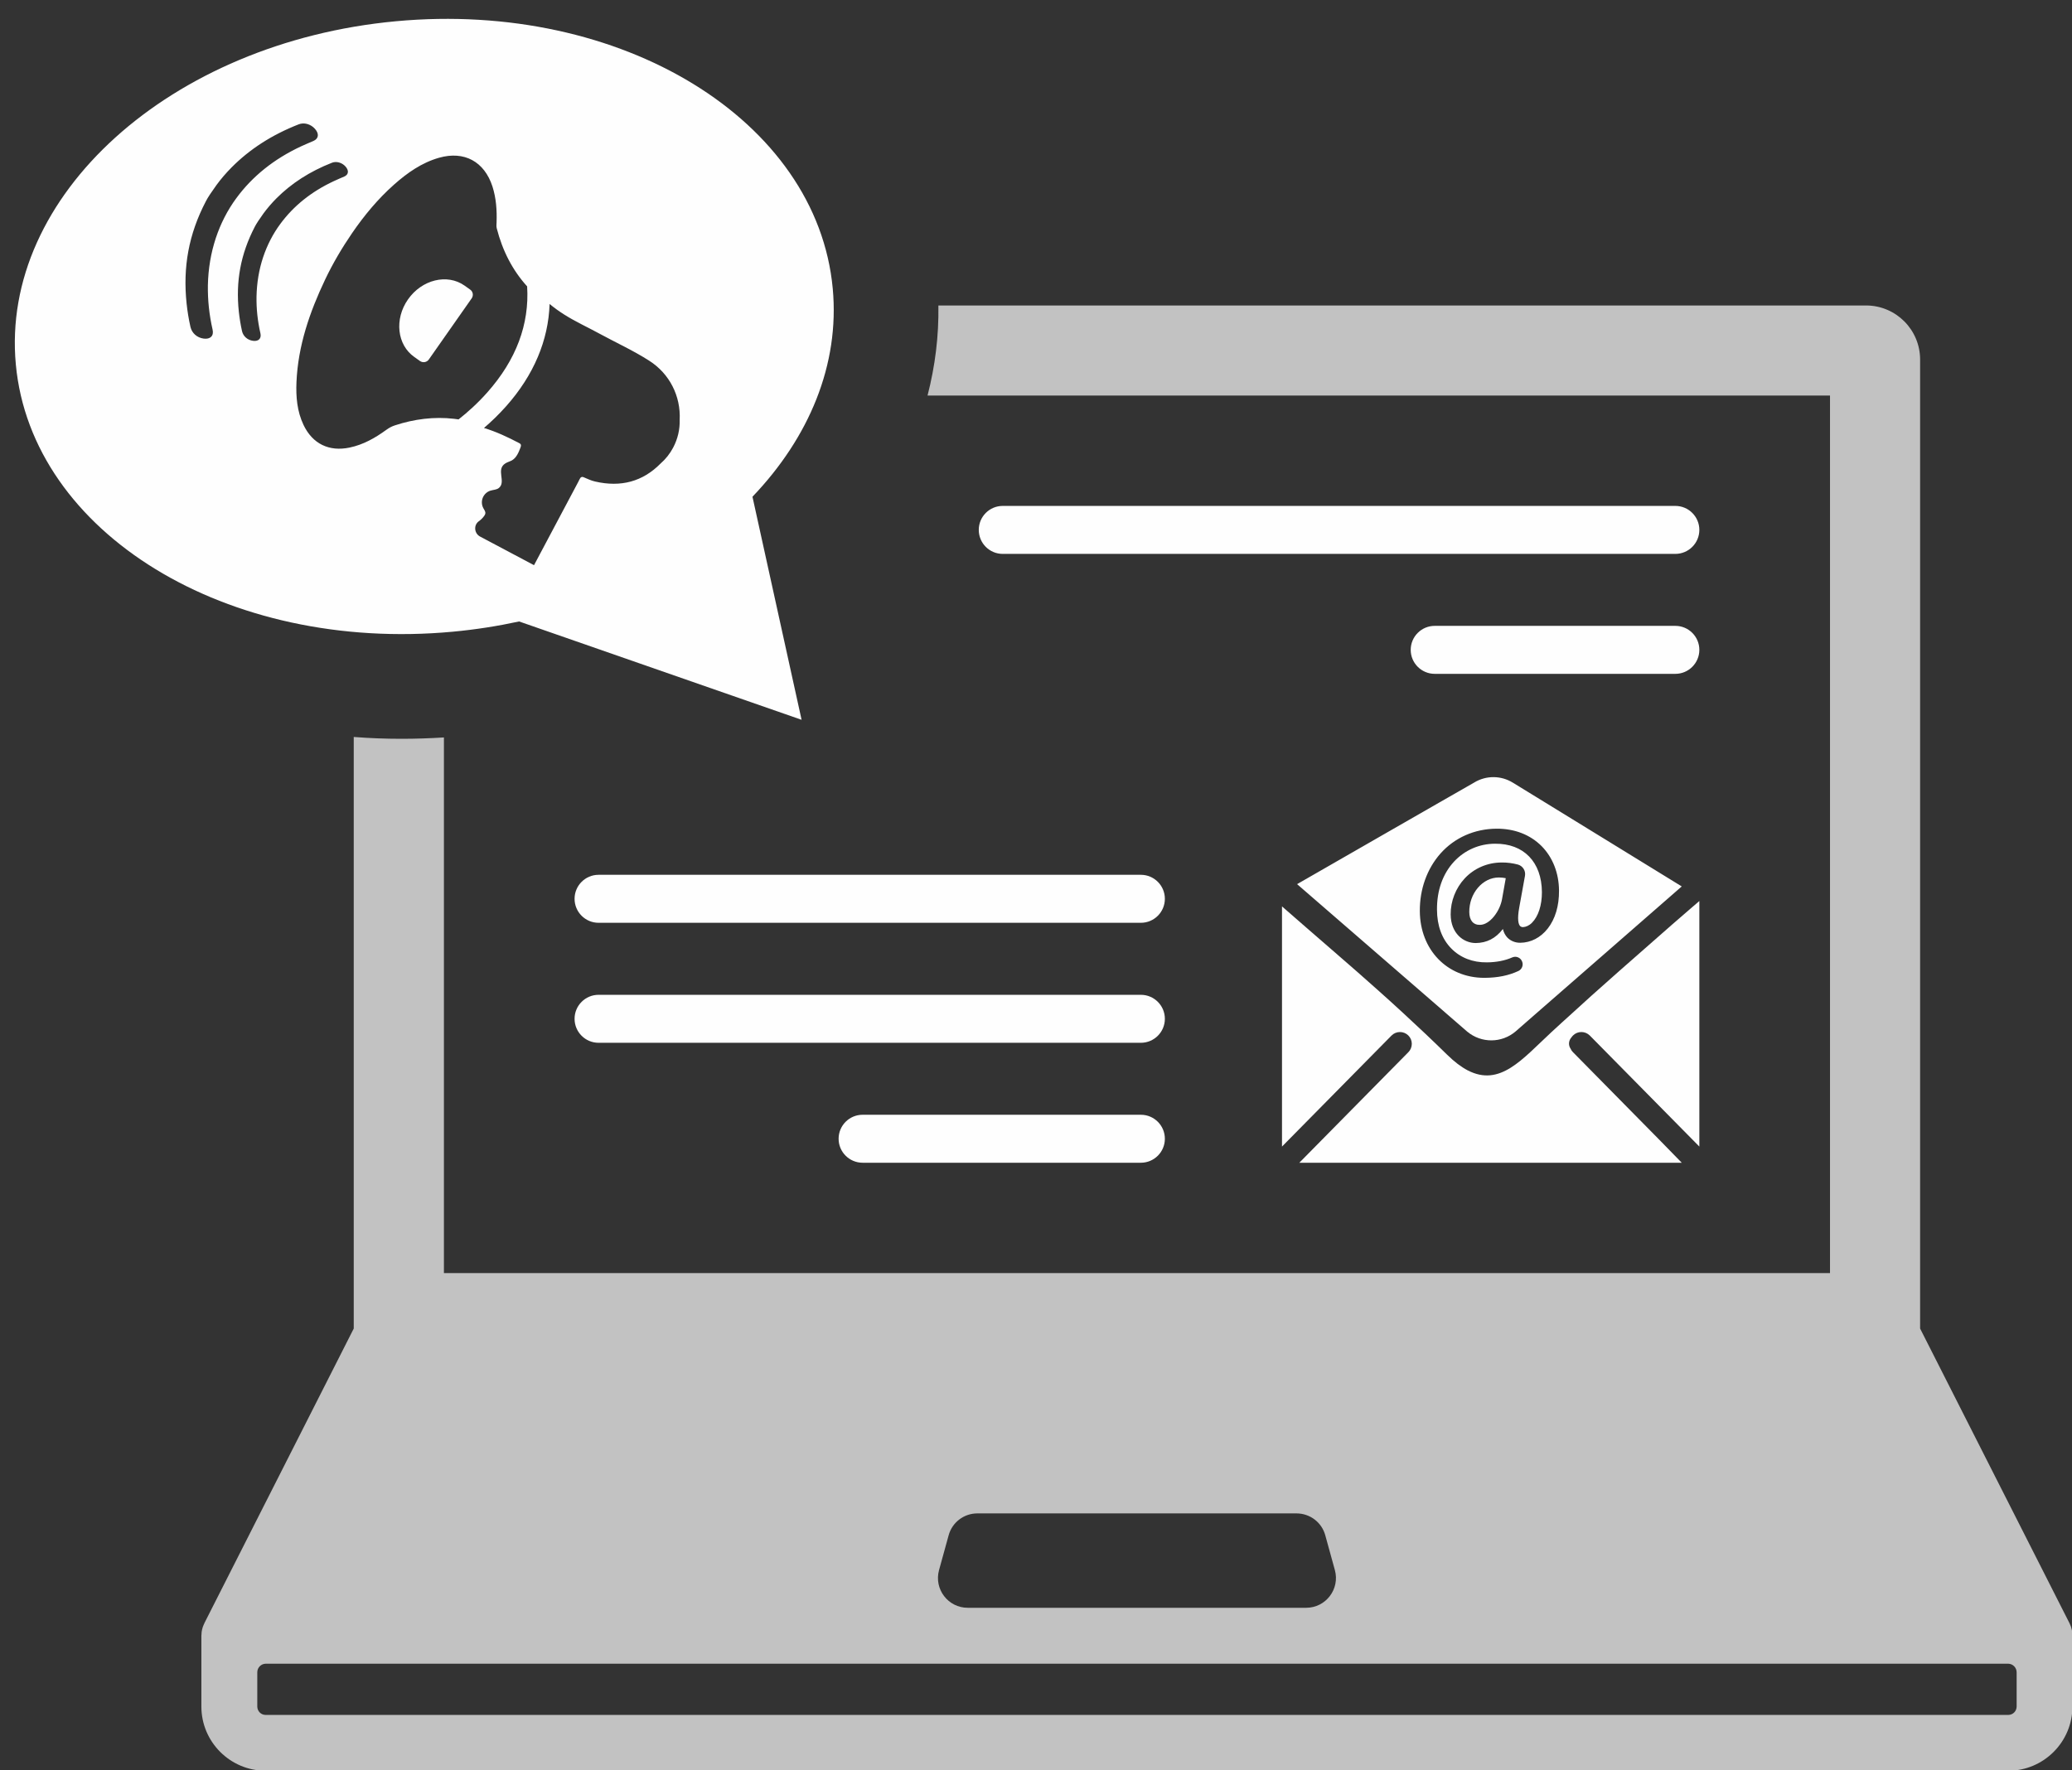 <?xml version="1.0" encoding="UTF-8" standalone="no"?><svg xmlns="http://www.w3.org/2000/svg" xmlns:xlink="http://www.w3.org/1999/xlink" fill="#000000" height="127.4" preserveAspectRatio="xMidYMid meet" version="1" viewBox="24.9 35.6 149.1 127.4" width="149.1" zoomAndPan="magnify"><rect x="24.9" y="35.6" width="149.1" height="127.4" fill="#333333" stroke="none"/><g><g id="change1_1"><path d="M 39.715 50.086 C 39.836 49.836 40.145 49.379 40.469 48.93 C 40.797 48.48 41.164 48.055 41.566 47.648 C 42.867 46.336 44.477 45.297 46.398 44.547 C 46.781 44.395 47.258 44.531 47.559 44.867 C 47.879 45.223 47.836 45.574 47.461 45.742 C 47.156 45.875 46.848 46 46.555 46.137 C 44.602 47.051 43.062 48.293 41.914 49.852 C 41.266 50.73 40.777 51.695 40.43 52.734 C 40.074 53.812 39.883 54.945 39.859 56.141 C 39.844 57.176 39.949 58.238 40.199 59.328 C 40.301 59.777 40.027 60.035 39.551 59.969 C 39.074 59.902 38.707 59.574 38.605 59.129 C 38.477 58.562 38.387 58.004 38.328 57.449 C 38.051 54.824 38.477 52.453 39.715 50.086 Z M 43.238 51.914 C 43.34 51.711 43.594 51.328 43.863 50.957 C 44.141 50.582 44.445 50.227 44.777 49.891 C 45.859 48.801 47.195 47.938 48.789 47.312 C 49.109 47.188 49.508 47.301 49.758 47.578 C 50.023 47.875 49.988 48.168 49.676 48.305 C 49.422 48.414 49.168 48.52 48.922 48.637 C 47.301 49.391 46.02 50.426 45.066 51.723 C 44.527 52.453 44.121 53.254 43.832 54.117 C 43.535 55.012 43.379 55.957 43.359 56.949 C 43.344 57.809 43.434 58.691 43.641 59.594 C 43.723 59.969 43.5 60.184 43.102 60.129 C 42.707 60.074 42.402 59.801 42.316 59.434 C 42.211 58.961 42.137 58.496 42.086 58.035 C 41.855 55.855 42.211 53.887 43.238 51.914 Z M 46.234 63.098 C 46.348 60.48 47.184 58.062 48.293 55.727 C 48.848 54.562 49.5 53.453 50.23 52.387 C 51.109 51.105 52.094 49.918 53.254 48.887 C 54.211 48.039 55.246 47.309 56.496 46.953 C 58.309 46.441 59.754 47.227 60.336 49.02 C 60.605 49.863 60.664 50.73 60.633 51.609 C 60.629 51.75 60.609 51.891 60.645 52.031 C 61.059 53.648 61.781 55.051 62.832 56.211 C 63.004 58.938 62.043 61.504 59.961 63.848 C 59.266 64.633 58.539 65.281 57.898 65.785 C 57.789 65.77 57.684 65.754 57.574 65.742 C 56.145 65.574 54.691 65.762 53.328 66.211 C 53.102 66.281 52.898 66.391 52.707 66.531 C 51.902 67.117 51.047 67.605 50.059 67.812 C 48.582 68.121 47.391 67.547 46.742 66.184 C 46.277 65.207 46.188 64.156 46.234 63.098 Z M 59.348 73.121 C 59.496 73.016 59.629 72.891 59.738 72.738 C 59.777 72.684 59.816 72.621 59.824 72.551 C 59.844 72.414 59.746 72.293 59.68 72.172 C 59.555 71.941 59.543 71.66 59.641 71.422 C 59.738 71.184 59.945 70.988 60.191 70.914 C 60.402 70.848 60.641 70.855 60.805 70.715 C 61.34 70.266 60.559 69.387 61.27 68.949 C 61.418 68.855 61.59 68.816 61.738 68.734 C 62.066 68.543 62.223 68.16 62.355 67.805 C 62.383 67.73 62.41 67.637 62.363 67.57 C 62.34 67.535 62.301 67.512 62.262 67.492 C 61.434 67.055 60.602 66.668 59.727 66.402 C 60.246 65.957 60.793 65.434 61.328 64.832 C 63.309 62.598 64.363 60.094 64.449 57.477 C 64.781 57.754 65.133 58.008 65.512 58.246 C 66.32 58.758 67.203 59.156 68.043 59.617 C 69.234 60.266 70.473 60.828 71.613 61.559 C 73.086 62.496 73.895 64.113 73.809 65.82 C 73.828 66.496 73.676 67.18 73.34 67.816 C 73.102 68.266 72.793 68.648 72.43 68.965 C 71.152 70.258 69.582 70.688 67.715 70.254 C 67.418 70.188 67.148 70.047 66.875 69.938 C 66.797 69.906 66.703 69.934 66.66 70 C 66.602 70.086 66.566 70.18 66.52 70.266 C 65.457 72.27 64.395 74.273 63.328 76.277 L 59.449 74.219 C 59.027 73.996 58.969 73.402 59.348 73.121 Z M 26.039 61.828 C 27.164 73.961 41.238 82.574 57.473 81.066 C 59.109 80.914 60.707 80.664 62.254 80.328 L 66.227 81.711 L 82.582 87.406 L 79.047 71.352 C 83.121 67.094 85.332 61.84 84.824 56.367 C 83.699 44.234 69.625 35.621 53.391 37.129 C 37.156 38.637 24.91 49.695 26.039 61.828" fill="#fefefe"/></g><g id="change2_1"><path d="M 43.414 155.961 C 43.414 155.617 43.691 155.34 44.035 155.34 L 169.395 155.34 C 169.738 155.34 170.016 155.617 170.016 155.961 L 170.016 158.422 C 170.016 158.758 169.746 159.027 169.414 159.027 L 44.012 159.027 C 43.684 159.027 43.414 158.758 43.414 158.422 Z M 118.891 151.316 L 94.539 151.316 C 93.121 151.316 92.098 149.969 92.473 148.602 L 93.164 146.098 C 93.418 145.164 94.266 144.523 95.227 144.523 L 118.195 144.523 C 119.16 144.523 120.012 145.164 120.266 146.098 L 120.957 148.602 C 121.332 149.969 120.305 151.316 118.891 151.316 Z M 39.402 153.199 C 39.398 153.242 39.391 153.285 39.391 153.328 L 39.391 158.422 C 39.391 160.973 41.465 163.043 44.012 163.043 L 169.414 163.043 C 171.961 163.043 174.031 160.973 174.031 158.422 L 174.031 153.328 C 174.031 153.285 174.031 153.242 174.027 153.199 C 174.027 153.18 174.027 153.16 174.023 153.145 C 174.02 153.062 174.008 152.984 173.988 152.906 C 173.988 152.898 173.984 152.883 173.984 152.883 C 173.969 152.812 173.949 152.746 173.926 152.676 C 173.922 152.664 173.914 152.645 173.906 152.625 C 173.883 152.562 173.859 152.508 173.828 152.445 C 173.824 152.438 173.82 152.426 173.816 152.418 L 163.07 131.219 L 163.07 61.477 C 163.07 59.328 161.324 57.586 159.18 57.586 L 92.426 57.586 C 92.461 59.773 92.195 61.941 91.645 64.07 L 156.586 64.07 L 156.586 127.227 L 56.844 127.227 L 56.844 88.676 C 55.828 88.738 54.805 88.773 53.793 88.773 C 52.629 88.773 51.484 88.73 50.355 88.641 L 50.355 131.219 L 39.609 152.418 C 39.602 152.426 39.602 152.438 39.598 152.453 C 39.57 152.508 39.543 152.562 39.523 152.625 C 39.516 152.645 39.508 152.664 39.5 152.676 C 39.477 152.746 39.457 152.812 39.438 152.895 C 39.438 152.895 39.438 152.898 39.438 152.906 C 39.418 152.984 39.41 153.062 39.402 153.145 L 39.402 153.199" fill="#c2c2c2"/></g><g id="change1_2"><path d="M 58.324 56.152 L 58.73 56.441 C 58.938 56.582 58.984 56.863 58.844 57.07 L 55.758 61.473 C 55.613 61.68 55.332 61.727 55.125 61.586 L 54.719 61.297 C 53.469 60.426 53.266 58.562 54.262 57.145 C 55.258 55.723 57.078 55.277 58.324 56.152" fill="#fefefe"/></g><g id="change1_3"><path d="M 95.332 73.738 C 95.332 72.785 96.102 72.012 97.055 72.012 L 145.457 72.012 C 146.41 72.012 147.184 72.785 147.184 73.738 C 147.184 74.691 146.41 75.465 145.457 75.465 L 97.055 75.465 C 96.102 75.465 95.332 74.691 95.332 73.738" fill="#fefefe"/></g><g id="change1_4"><path d="M 128.141 80.645 L 145.457 80.645 C 146.41 80.645 147.184 81.418 147.184 82.371 C 147.184 83.324 146.41 84.098 145.457 84.098 L 128.141 84.098 C 127.188 84.098 126.414 83.324 126.414 82.371 C 126.414 81.418 127.188 80.645 128.141 80.645" fill="#fefefe"/></g><g id="change1_5"><path d="M 66.246 108.926 C 66.246 107.973 67.02 107.199 67.973 107.199 L 106.996 107.199 C 107.949 107.199 108.723 107.973 108.723 108.926 C 108.723 109.879 107.949 110.652 106.996 110.652 L 67.973 110.652 C 67.02 110.652 66.246 109.879 66.246 108.926" fill="#fefefe"/></g><g id="change1_6"><path d="M 66.246 100.289 C 66.246 99.336 67.02 98.562 67.973 98.562 L 106.996 98.562 C 107.949 98.562 108.723 99.336 108.723 100.289 C 108.723 101.242 107.949 102.016 106.996 102.016 L 67.973 102.016 C 67.02 102.016 66.246 101.242 66.246 100.289" fill="#fefefe"/></g><g id="change1_7"><path d="M 106.996 115.832 C 107.949 115.832 108.723 116.605 108.723 117.559 C 108.723 118.512 107.949 119.285 106.996 119.285 L 86.973 119.285 C 86.02 119.285 85.246 118.512 85.246 117.559 C 85.246 116.605 86.02 115.832 86.973 115.832 L 106.996 115.832" fill="#fefefe"/></g><g id="change1_8"><path d="M 132.746 98.754 C 132.188 98.758 131.652 99.02 131.25 99.492 C 130.844 99.969 130.625 100.59 130.629 101.242 C 130.629 101.527 130.699 101.766 130.828 101.926 C 130.961 102.086 131.16 102.172 131.402 102.164 C 132.117 102.16 132.844 101.16 132.988 100.301 L 133.254 98.805 C 133.098 98.773 132.934 98.754 132.766 98.754 C 132.762 98.754 132.754 98.754 132.746 98.754" fill="#fefefe"/></g><g id="change1_9"><path d="M 136.27 102.434 C 135.758 103.086 135.059 103.445 134.297 103.453 C 133.938 103.457 133.605 103.32 133.371 103.082 C 133.215 102.914 133.105 102.707 133.047 102.461 C 132.535 103.133 131.891 103.465 131.086 103.473 C 130.203 103.469 129.297 102.77 129.289 101.414 C 129.281 100.461 129.652 99.516 130.301 98.82 C 130.984 98.09 131.926 97.684 132.941 97.676 C 133.352 97.668 133.762 97.727 134.129 97.824 C 134.48 97.926 134.699 98.27 134.637 98.633 L 134.227 100.898 C 134.059 101.801 134.18 102.121 134.27 102.23 C 134.301 102.27 134.359 102.324 134.488 102.328 C 134.699 102.32 134.934 102.219 135.137 102.016 C 135.598 101.559 135.859 100.75 135.855 99.801 C 135.84 97.645 134.551 96.305 132.48 96.324 C 131.344 96.328 130.297 96.789 129.531 97.613 C 128.719 98.492 128.293 99.688 128.305 101.078 C 128.309 102.223 128.664 103.188 129.336 103.867 C 129.984 104.527 130.875 104.879 131.898 104.863 C 132.57 104.859 133.203 104.738 133.719 104.508 C 133.855 104.449 134.008 104.445 134.141 104.504 C 134.273 104.559 134.375 104.664 134.426 104.797 L 134.438 104.824 C 134.531 105.078 134.414 105.367 134.164 105.484 C 133.457 105.812 132.688 105.969 131.746 105.977 C 131.734 105.977 131.723 105.977 131.711 105.977 C 129.035 105.977 127.086 103.961 127.07 101.172 C 127.059 99.602 127.586 98.129 128.551 97.035 C 129.566 95.891 131 95.254 132.59 95.242 C 133.891 95.238 135.008 95.672 135.832 96.496 C 136.633 97.305 137.078 98.441 137.086 99.703 C 137.094 100.801 136.812 101.746 136.27 102.434 Z M 133.781 91.941 C 132.922 91.402 131.836 91.395 130.973 91.926 L 128.457 93.367 L 124.746 95.496 L 118.238 99.234 L 124.746 104.875 L 128.926 108.5 L 130.48 109.848 C 131.496 110.695 132.965 110.688 133.969 109.828 L 135.488 108.5 L 140.168 104.418 L 145.918 99.398 L 140.168 95.863 L 136.105 93.367 L 133.781 91.941" fill="#fefefe"/></g><g id="change1_10"><path d="M 125.031 110.133 L 117.152 118.121 L 117.152 100.836 C 117.703 101.312 119.121 102.562 121.176 104.336 C 122.125 105.156 123.062 105.977 123.988 106.805 C 124.617 107.363 125.242 107.93 125.859 108.5 C 126.926 109.48 127.977 110.473 129.016 111.492 C 129.551 112.02 130.047 112.391 130.508 112.633 C 132.844 113.848 134.438 111.832 136.547 109.879 C 137.047 109.414 137.555 108.957 138.059 108.5 C 138.508 108.09 138.957 107.68 139.41 107.273 C 140.082 106.672 140.754 106.074 141.43 105.477 C 144.805 102.496 146.559 100.98 146.652 100.906 C 146.828 100.754 147.008 100.602 147.184 100.449 L 147.184 118.121 L 139.305 110.133 C 138.973 109.797 138.43 109.793 138.098 110.121 C 138.051 110.164 138.016 110.215 137.98 110.262 C 137.867 110.387 137.805 110.547 137.805 110.707 C 137.805 110.836 137.844 110.969 137.922 111.082 C 137.961 111.172 138.016 111.258 138.09 111.328 L 144.328 117.656 L 145.918 119.285 L 118.398 119.285 L 126.246 111.328 C 126.406 111.168 126.492 110.953 126.492 110.723 C 126.492 110.496 126.402 110.281 126.238 110.121 C 125.902 109.793 125.363 109.797 125.031 110.133" fill="#fefefe"/></g></g></svg>